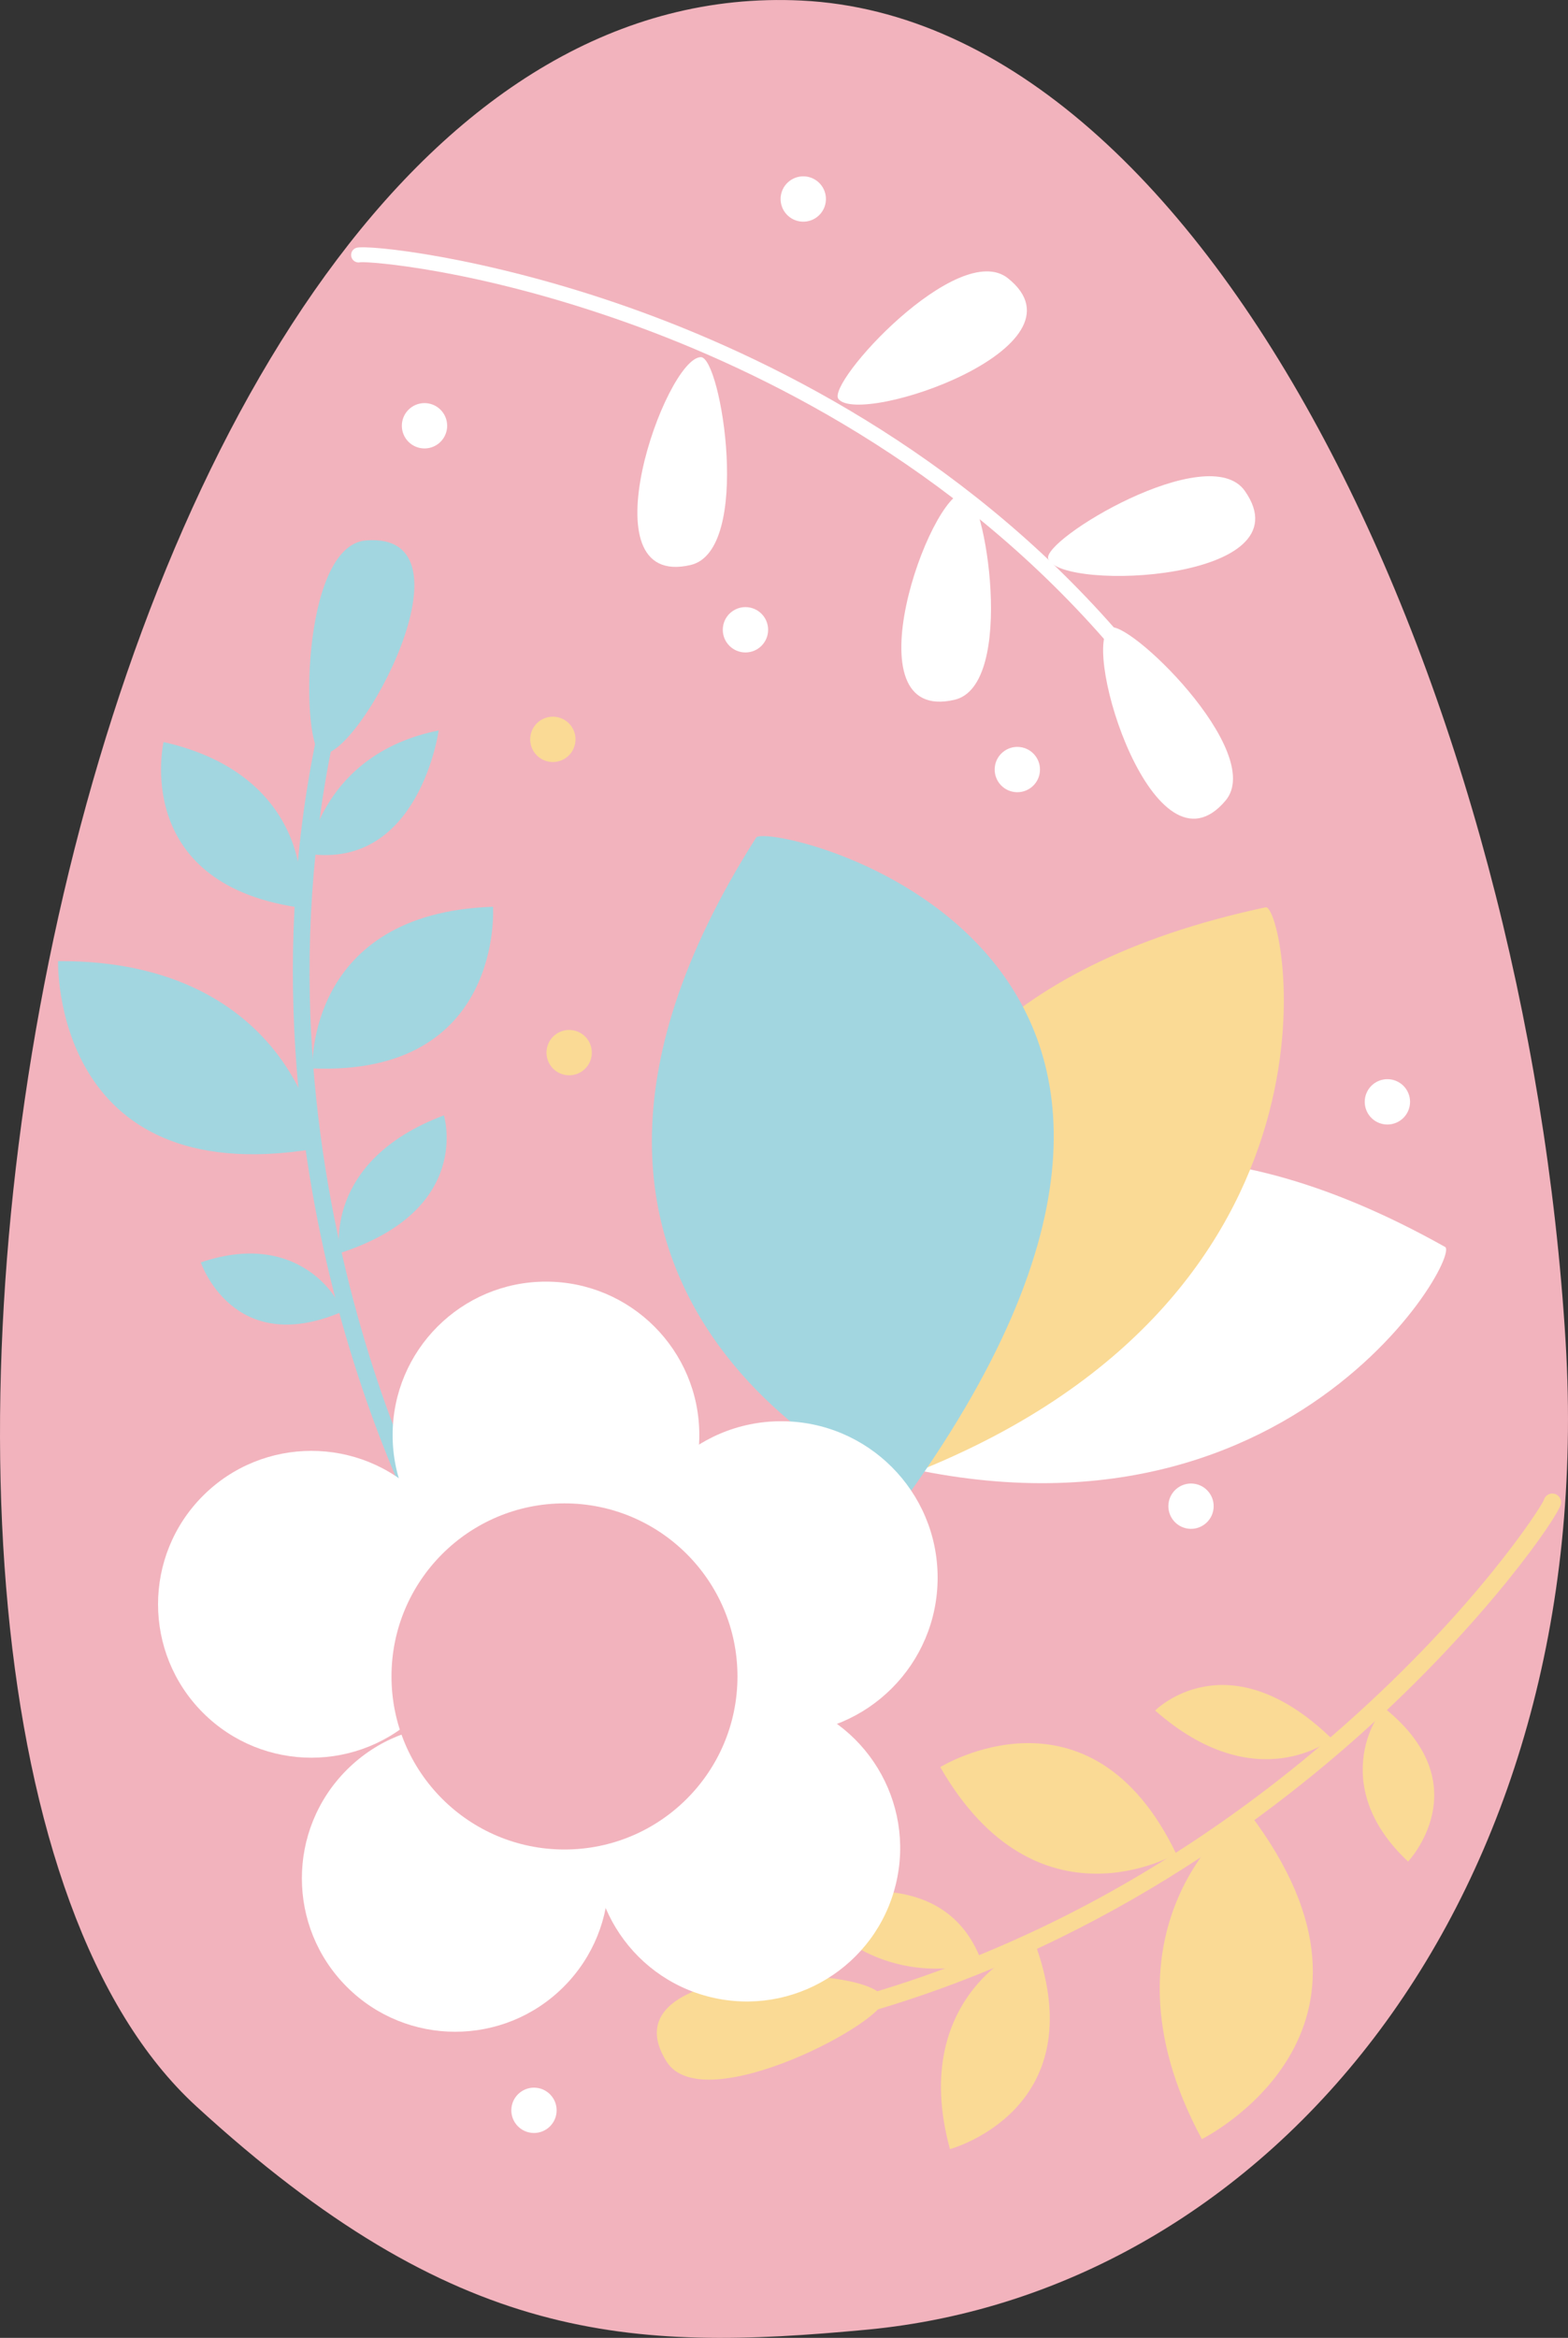 <?xml version="1.0" encoding="UTF-8"?> <svg xmlns="http://www.w3.org/2000/svg" id="_Слой_2" data-name="Слой 2" viewBox="0 0 559.72 834.16"><rect x="0" y="0" width="559.72" height="834.16" fill="#333333" stroke="none"/><defs><style> .cls-1 { fill: #fada95; } .cls-2 { fill: #fff; } .cls-3 { fill: #f2b3bd; } .cls-4 { fill: #a2d6e0; } </style></defs><path class="cls-3" d="M309.3,831.25c144.16-13.48,261.58-154.4,249.57-352.49C545.11,251.66,434.06,7.45,286.14,.2,23.7-12.67-81.82,612.3,70.02,751.49c92.63,84.91,154.74,87.67,239.28,79.76Z"></path><path class="cls-2" d="M515.84,444.91c6.29,3.53-65.11,129-231.13,67.22,0,0,55.23-165.94,231.13-67.22Z"></path><circle class="cls-2" cx="266.1" cy="224.71" r="8.09"></circle><path class="cls-2" d="M362.21,282.61c-4.44-.52-7.61-4.54-7.09-8.97,.52-4.44,4.54-7.61,8.97-7.09,4.44,.52,7.61,4.54,7.09,8.97-.52,4.44-4.54,7.61-8.97,7.09Z"></path><circle class="cls-2" cx="151.53" cy="151.92" r="8.09" transform="translate(-62.21 133.09) rotate(-40.04)"></circle><circle class="cls-2" cx="495.24" cy="393.19" r="8.09" transform="translate(-114.37 225.14) rotate(-23.04)"></circle><path class="cls-2" d="M189.67,761c-4.44-.52-7.61-4.54-7.09-8.97s4.54-7.61,8.97-7.09c4.44,.52,7.61,4.54,7.09,8.97-.52,4.44-4.54,7.61-8.97,7.09Z"></path><circle class="cls-1" cx="203.16" cy="375.61" r="8.09" transform="translate(-188.41 205.22) rotate(-38.08)"></circle><circle class="cls-1" cx="197.36" cy="263.79" r="8.09" transform="translate(-89.14 101.14) rotate(-23.61)"></circle><path class="cls-2" d="M424.21,545.44c-4.44-.52-7.61-4.54-7.09-8.97,.52-4.44,4.54-7.61,8.97-7.09,4.44,.52,7.61,4.54,7.09,8.97-.52,4.44-4.54,7.61-8.97,7.09Z"></path><circle class="cls-2" cx="286.73" cy="70.99" r="8.09" transform="translate(26.96 211.61) rotate(-42.33)"></circle><g><path class="cls-4" d="M158.2,555.22c-.88,.21-1.83,.02-2.59-.58-3.21-2.58-23.72-41.66-37.53-97.92-12.78-52.07-23.01-132.19,.82-218.15,.44-1.6,2.1-2.54,3.71-2.1,1.6,.44,2.54,2.1,2.1,3.71-10.2,36.79-14.95,75.62-14.12,115.39,.68,32.25,5,65.12,12.85,97.71,14.15,58.74,34.17,94.46,36.1,96.81,1.15,1.07,1.3,2.86,.3,4.1-.44,.54-1.02,.89-1.65,1.04Zm1.19-5.28s.08,.06,.11,.1c-.04-.04-.08-.07-.11-.1Z"></path><path class="cls-4" d="M112.07,409.96c3.35-.55-7.96-67.55-91.34-67.03,0,0-2.37,82.28,91.34,67.03Z"></path><path class="cls-4" d="M105.93,323.68c2.69,.41,7.4-46.56-47.54-58.91,0,0-11.51,49.92,47.54,58.91Z"></path><path class="cls-4" d="M121.68,468.22c1.76-.74-12.63-30.53-49.99-17.79,0,0,11.4,34.05,49.99,17.79Z"></path><path class="cls-4" d="M111.53,381.22s-2.38-55.51,64.46-57.68c0,0,4.01,60.44-64.46,57.68Z"></path><path class="cls-4" d="M121.24,447.13s-6.31-32.79,37.21-49.16c0,0,10.57,33.78-37.21,49.16Z"></path><path class="cls-4" d="M110.16,304.68s4.78-35.71,46.43-44.05c0,0-6.84,49.52-46.43,44.05Z"></path><path class="cls-4" d="M114.94,268.97c-7.53-1.04-7.91-74.41,15.82-76.16,41-3.02-2.7,77.97-15.82,76.16Z"></path></g><g><path class="cls-1" d="M556.46,533.96c.62,.7,.92,1.67,.73,2.65-.8,4.2-26.6,42.01-71.39,82.06-41.46,37.07-109.84,85.45-200.16,105.49-1.68,.37-3.35-.69-3.73-2.37-.37-1.68,.69-3.35,2.37-3.73,38.66-8.58,76.52-23.14,112.54-43.27,29.2-16.33,57.2-36.3,83.21-59.36,46.9-41.57,69.85-77.29,71.07-80.21,.41-1.57,1.98-2.58,3.61-2.27,.71,.14,1.31,.5,1.76,1Zm-5.41,1.48c0-.05,.02-.1,.03-.15-.02,.06-.02,.11-.03,.15Z"></path><path class="cls-1" d="M445.91,646.95c-2.13-2.8-57.97,40.19-16.89,116.29,0,0,76.5-37.91,16.89-116.29Z"></path><path class="cls-1" d="M369.89,694.59c-.93-2.66-46.24,15.9-30.79,72.22,0,0,51.32-13.77,30.79-72.22Z"></path><path class="cls-1" d="M494.58,609.77c-1.53-1.25-21.81,26.44,8.05,54.44,0,0,25.63-27.03-8.05-54.44Z"></path><path class="cls-1" d="M419.86,661.44s-49.67,29.21-84.22-30.93c0,0,53.39-33.11,84.22,30.93Z"></path><path class="cls-1" d="M475.48,620.45s-26.95,21.74-63.14-10.13c0,0,25.78-26.13,63.14,10.13Z"></path><path class="cls-1" d="M350.43,699.98s-35.03,13.02-62.95-21.06c0,0,48.67-17.86,62.95,21.06Z"></path><path class="cls-1" d="M315.41,713c2.71,7.4-64.29,43.48-77.45,22.61-22.74-36.08,72.72-35.5,77.45-22.61Z"></path></g><path class="cls-1" d="M451.77,323.73c7.05-1.51,36.37,139.85-129.07,203.17,0,0-68.19-161.05,129.07-203.17Z"></path><path class="cls-4" d="M269.91,298.87c3.87-6.09,195.74,36.67,54.31,234.5,0,0-162.63-64.34-54.31-234.5Z"></path><g><circle class="cls-2" cx="111.16" cy="572.41" r="54.74" transform="translate(-372.2 246.26) rotate(-45)"></circle><circle class="cls-2" cx="162.5" cy="670.2" r="54.74" transform="translate(-426.31 311.2) rotate(-45)"></circle><circle class="cls-2" cx="266.58" cy="659.36" r="54.74" transform="translate(-436.99 763.33) rotate(-76.39)"></circle><circle class="cls-2" cx="278.88" cy="562.92" r="55.82"></circle><circle class="cls-2" cx="194.89" cy="512.03" r="54.74"></circle><circle class="cls-3" cx="201.5" cy="598.16" r="61.75"></circle></g><g><path class="cls-2" d="M398.51,228.19c-.1,.13-.22,.26-.35,.37-1.11,.97-2.8,.86-3.78-.25-54.8-62.61-122.46-95.92-169.56-112.82-54.56-19.59-93.34-22.24-96.16-21.92-1.36,.34-2.77-.42-3.2-1.77-.45-1.41,.32-2.92,1.73-3.37,3.73-1.2,45.59,2.93,97.68,21.39,48.22,17.09,117.48,50.91,173.54,114.97,.86,.98,.87,2.41,.1,3.4ZM128.72,93.56s.08-.02,.12-.03c-.04,.01-.08,.02-.12,.03Z"></path><path class="cls-2" d="M395.94,224.08c5.72-4.45,56.16,44.16,41.55,61.56-25.25,30.05-51.53-53.79-41.55-61.56Z"></path><path class="cls-2" d="M250.17,127.43c7.25-.13,18.47,69.02-3.66,74.17-38.23,8.91-8.99-73.94,3.66-74.17Z"></path><path class="cls-2" d="M344.39,175.52c7.25-.13,18.47,69.02-3.66,74.17-38.23,8.91-8.99-73.94,3.66-74.17Z"></path><path class="cls-2" d="M374.2,199.49c-2.83-6.68,57.12-42.91,70.17-24.32,22.55,32.13-65.23,35.96-70.17,24.32Z"></path><path class="cls-2" d="M299.32,142.4c-4.6-5.61,42.7-57.28,60.47-43.12,30.69,24.47-52.44,52.89-60.47,43.12Z"></path></g></svg> 